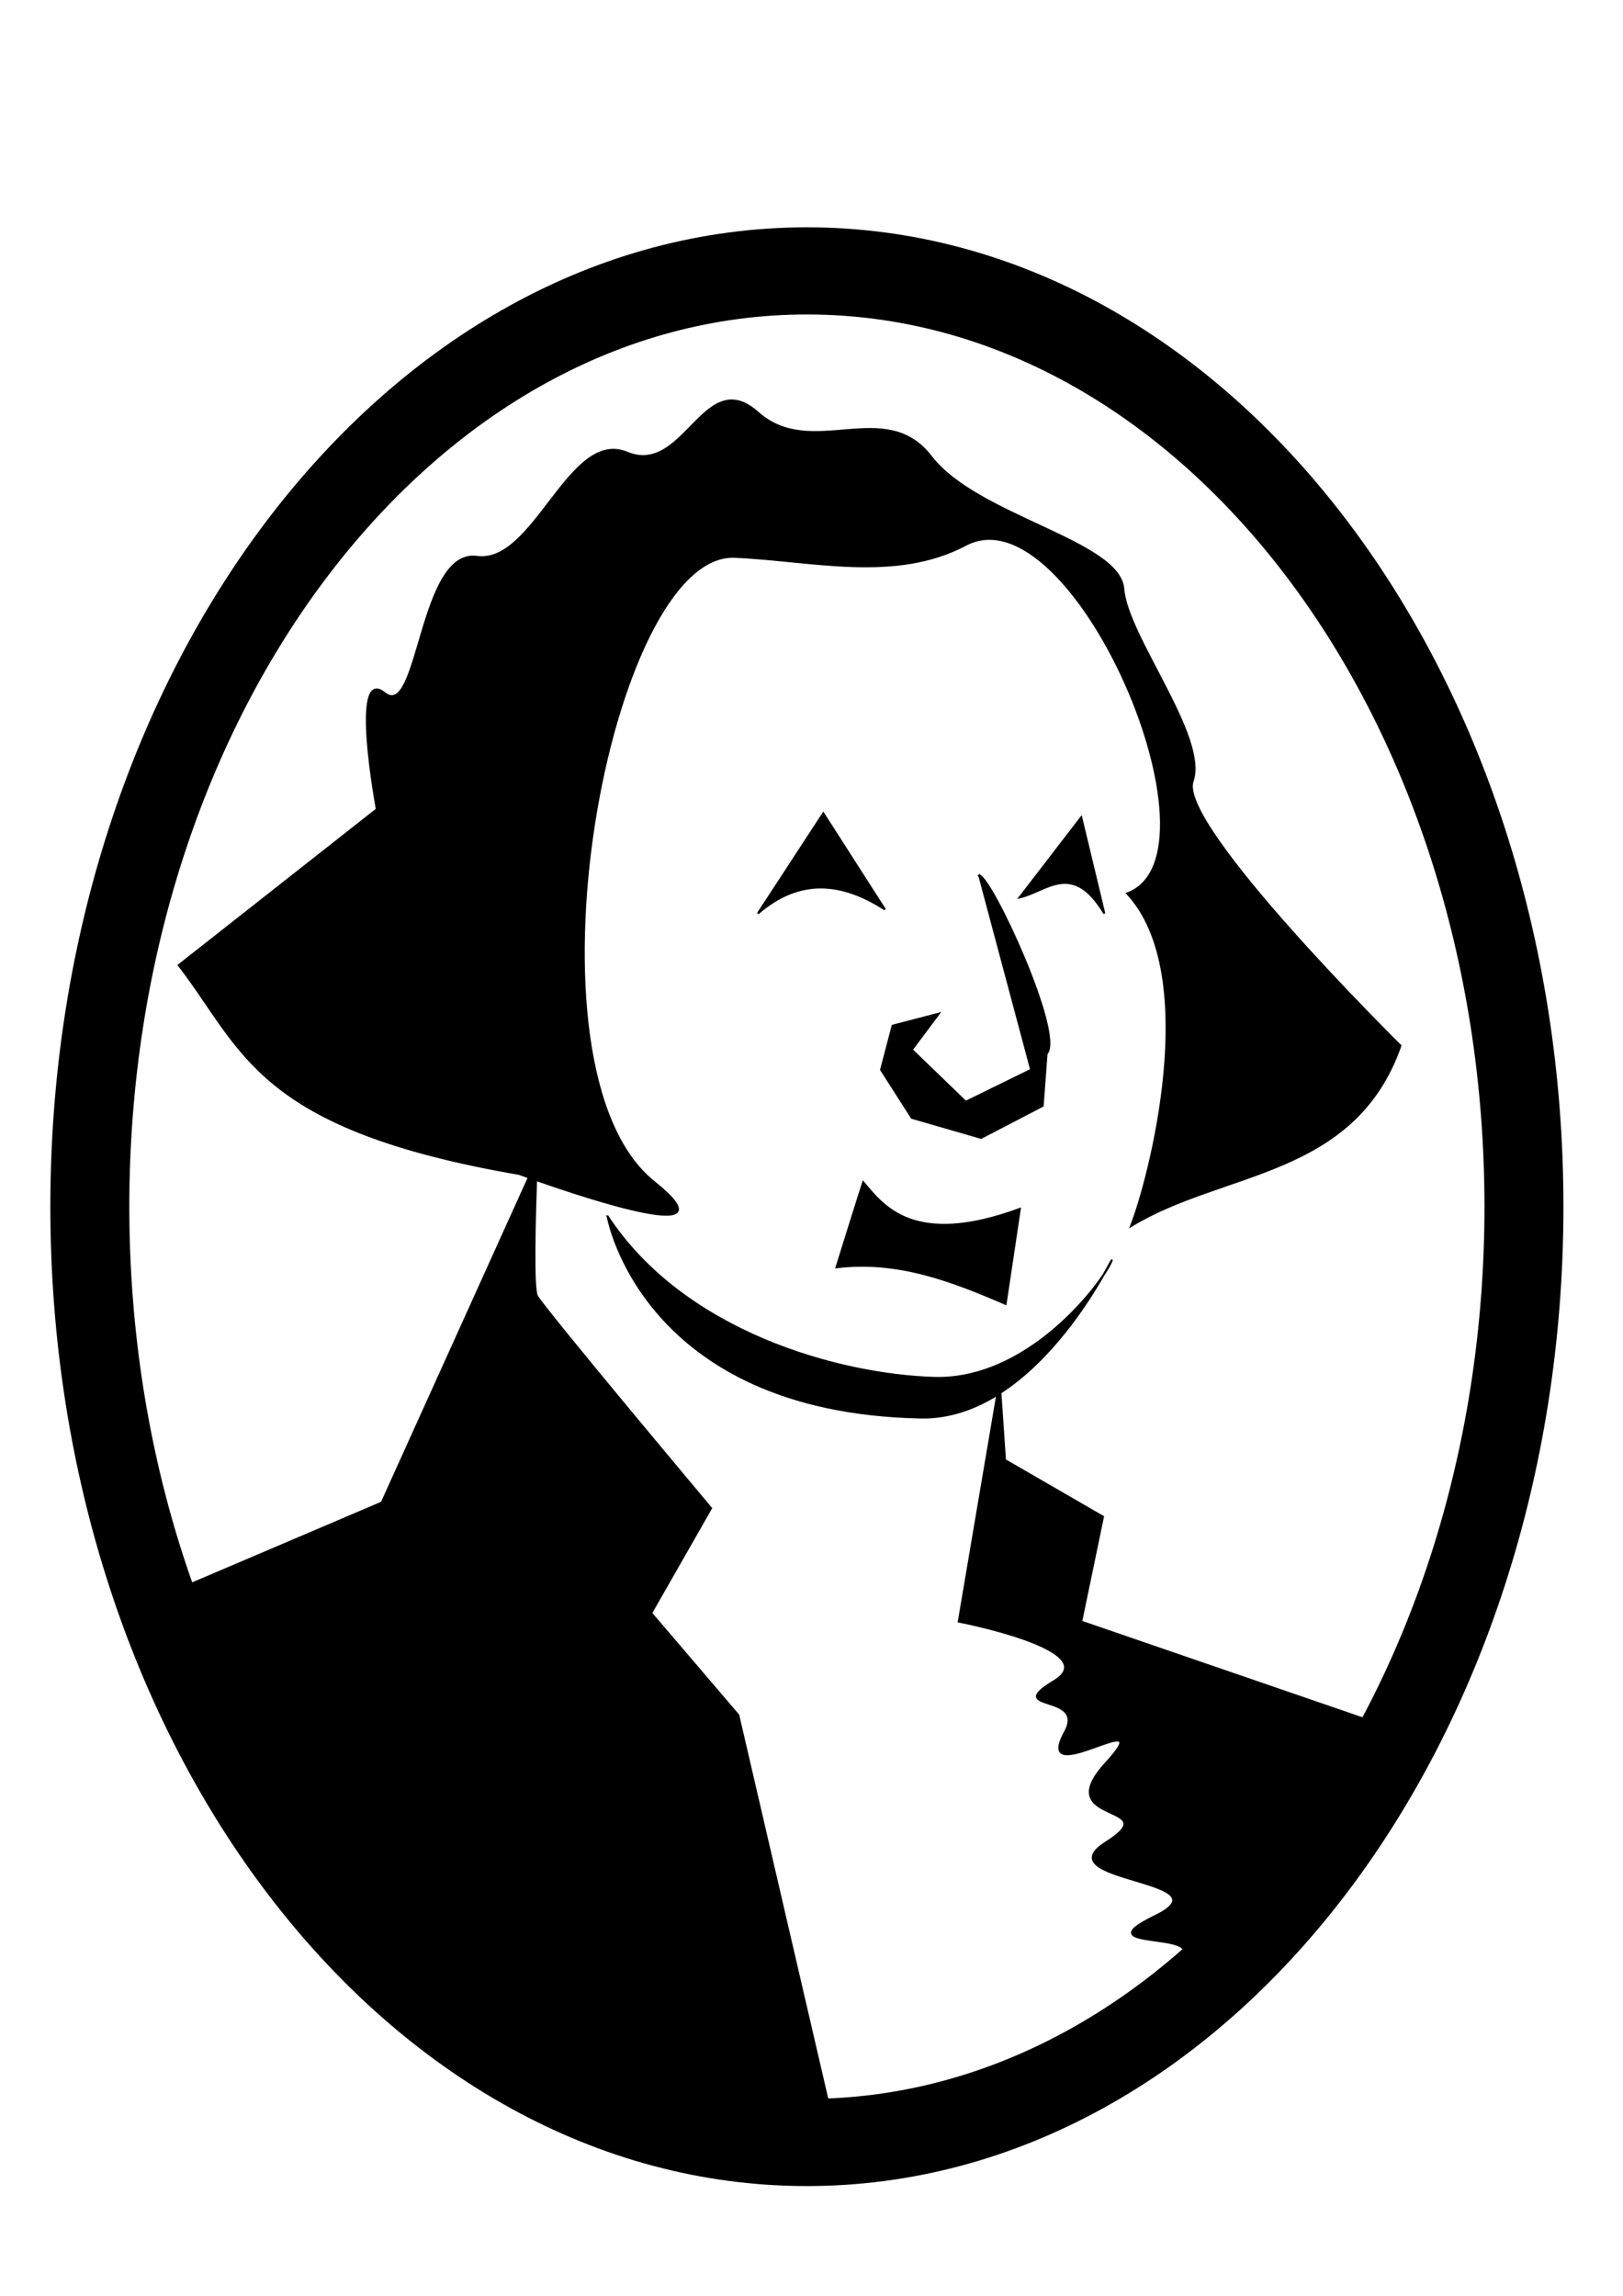 <?xml version="1.0"?>
<svg xmlns:rdf="http://www.w3.org/1999/02/22-rdf-syntax-ns#" xmlns="http://www.w3.org/2000/svg" xmlns:cc="http://creativecommons.org/ns#" xmlns:dc="http://purl.org/dc/elements/1.1/" id="svg5572" viewBox="0 0 744.09 1052.4" version="1.1">
 <g id="layer1">
  <g id="g6187" stroke="#000" transform="matrix(3.799 0 0 3.799 -4183.9 954.19)">
   <path id="path6150" stroke-width=".235px" d="m1189.5-202.85c-4.262 0.157-6.855 8.654-12.516 6.297-6.968-2.901-11.146 13.539-18.114 12.572-6.968-0.967-6.971 19.823-11.151 16.438-4.181-3.385-0.927 14.023-0.927 14.023l-23.904 18.809c7.864 10.206 9.27 19.706 41.091 25.188 0 0 0.437 0.162 1.157 0.419l-17.747 39.234-27.267 11.622 16.425 33.505 22.008 22.564 24.178 8.106 19.481 0.692-11.801-50.851-10.512-12.303 7.228-12.654s-20.367-24.27-21.024-25.637c-0.49-1.02-0.247-9.653-0.093-13.97 6.189 2.178 24.073 8.111 14.226 0.239-17.083-13.656-5.494-76.087 9.75-75.424 9.34 0.406 19.345 3.061 27.871-1.451 12.938-6.847 31.99 37.431 19.486 42.068 9.139 9.814 2.701 34.464 0.46 40.131 11.109-6.802 26.909-5.804 32.52-21.763 0 0-26.941-26.594-25.083-31.912 1.858-5.319-7.899-17.405-8.363-23.207-0.465-5.802-17.626-8.7-23.201-15.952-5.574-7.253-14.398 0.485-20.901-5.317-1.219-1.088-2.293-1.502-3.276-1.466zm11.173 49.816-7.896 12.086c5.11-4.419 10.223-3.786 15.333-0.486zm31.126 0.479-7.436 9.67c3.295-0.742 6.356-4.478 10.224 1.937zm-12.308 7.015 6.265 23.446-7.896 3.867-6.503-6.282 3.255-4.353-5.576 1.451-1.394 5.317 3.715 5.804 8.363 2.416 7.429-3.866 0.467-6.282c2.155-2.243-6.587-21.185-8.126-21.517zm-14.004 37.013c-0.31 0.931-3.226 10.268-3.226 10.268 7.439-0.908 13.954 1.636 20.413 4.42l1.717-11.465c-12.938 4.761-16.557-0.476-18.904-3.223zm-30.838 4.128s4.075 23.576 37.772 24.269c3.376 0.069 6.48-1.034 9.24-2.745l-4.642 27.365s17.737 3.419 11.496 7.18c-6.241 3.761 3.943 1.369 1.315 6.155-4.074 7.421 11.827-3.767 4.929 3.754-6.898 7.521 7.554 4.786 0 9.573-7.555 4.786 15.103 4.448 5.906 8.892s8.211 1.367 2.299 5.811-1.534 6.353-1.534 6.353l18.394-18.121 8.762-16.95-36.788-12.647 2.63-12.654-11.827-6.836-0.553-8.13c6.192-4.012 10.584-10.956 12.437-14.202-2.714 4.034-10.605 12.707-20.42 12.415-11.496-0.342-30.22-5.465-39.417-19.482zm59.837 7.067c0.465-0.691 0.783-1.25 0.927-1.601 0.226-0.548-0.122 0.191-0.927 1.601z"/>
   <path id="path6166" stroke-width="46.946" transform="matrix(.203 0 0 .224 903.81 -232.01)" fill="none" d="m1878.9 564.46c0 278.39-190.85 504.07-426.28 504.07s-426.28-225.68-426.28-504.07 190.85-504.07 426.28-504.07 426.28 225.68 426.28 504.07z"/>
  </g>
 </g>
</svg>
